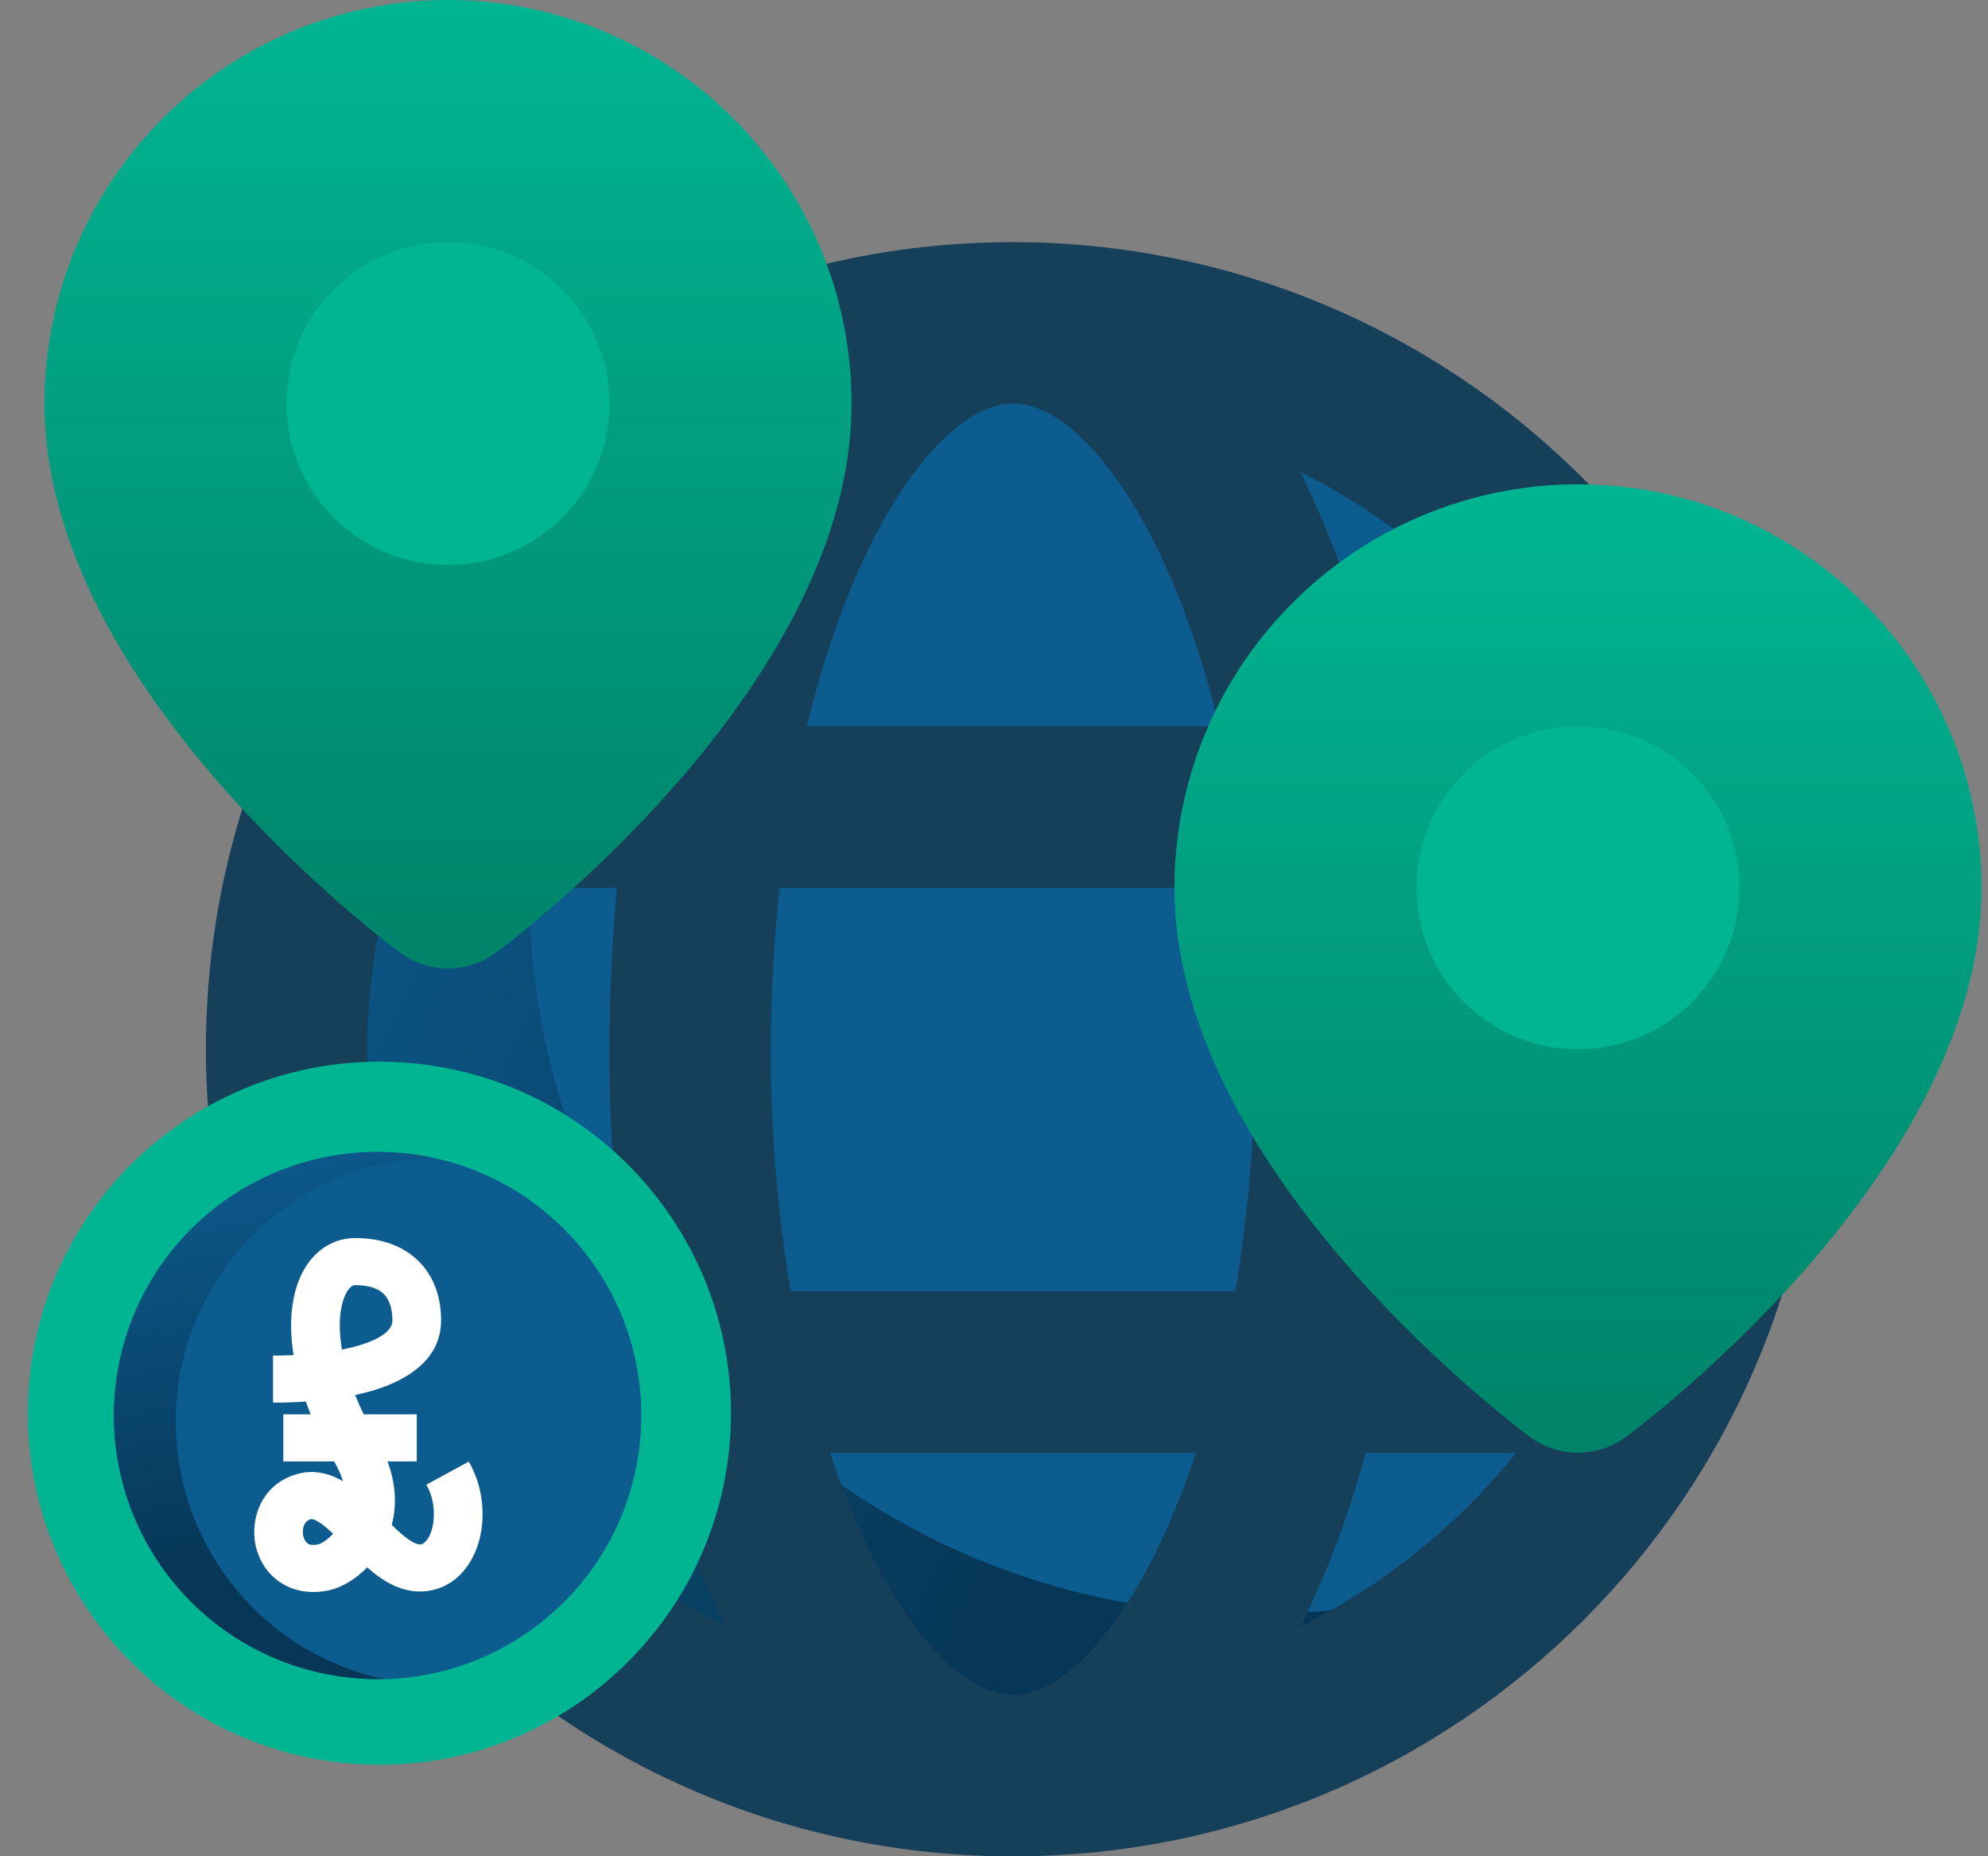 <svg width="151" height="141" viewBox="0 0 151 141" fill="none" xmlns="http://www.w3.org/2000/svg">
<rect x="0" y="0" width="151" height="141" fill="#808080" stroke="none"/>
<path d="M76.944 134.87C107.416 134.87 132.118 110.167 132.118 79.696C132.118 49.224 107.416 24.522 76.944 24.522C46.472 24.522 21.77 49.224 21.77 79.696C21.77 110.167 46.472 134.87 76.944 134.87Z" fill="#0D5C90"/>
<path d="M95.335 122.609C64.864 122.603 40.166 97.896 40.172 67.424C40.175 52.884 45.917 38.934 56.15 28.605C27.911 40.055 14.301 72.229 25.751 100.468C37.201 128.706 69.376 142.316 97.614 130.866C104.558 128.05 110.857 123.85 116.124 118.52C109.525 121.218 102.464 122.607 95.335 122.609Z" fill="url(#paint0_linear)"/>
<path d="M76.945 18.391C43.087 18.391 15.64 45.838 15.64 79.696C15.64 113.553 43.087 141 76.945 141C110.802 141 138.249 113.553 138.249 79.696C138.212 45.854 110.787 18.428 76.945 18.391ZM119.355 55.174H105.218C103.914 48.477 101.747 41.977 98.769 35.839C107.369 40.139 114.525 46.86 119.355 55.174ZM95.336 79.696C95.348 85.858 94.844 92.01 93.828 98.087H60.061C59.045 92.01 58.541 85.858 58.553 79.696C58.555 75.6 58.776 71.507 59.215 67.435H94.674C95.113 71.507 95.334 75.6 95.336 79.696ZM76.945 128.739C72.506 128.739 66.897 121.996 63.041 110.348H90.842C86.992 121.996 81.383 128.739 76.945 128.739ZM61.281 55.174C64.996 39.731 71.776 30.652 76.945 30.652C82.112 30.652 88.893 39.732 92.608 55.174H61.281ZM55.12 35.838C52.142 41.977 49.974 48.477 48.671 55.174H34.534C39.364 46.86 46.52 40.139 55.12 35.838ZM29.513 67.435H46.862C46.495 71.376 46.292 75.472 46.292 79.696C46.279 85.85 46.714 91.996 47.592 98.087H31.512C27.516 88.362 26.814 77.596 29.513 67.435ZM38.709 110.348H50.161C51.38 114.9 53.039 119.322 55.114 123.553C48.763 120.383 43.171 115.878 38.721 110.348H38.709ZM98.787 123.553C100.858 119.322 102.513 114.899 103.729 110.348H115.168C110.716 115.879 105.123 120.384 98.769 123.553H98.787ZM122.377 98.087H106.297C107.175 91.996 107.609 85.85 107.597 79.696C107.597 75.472 107.394 71.377 107.027 67.435H124.376C127.075 77.596 126.373 88.362 122.377 98.087Z" fill="#163F59"/>
<path d="M2.13 106.544C1.688 121.284 13.28 133.592 28.021 134.034C42.762 134.476 55.069 122.884 55.511 108.143C55.953 93.403 44.361 81.095 29.62 80.653C14.88 80.211 2.572 91.803 2.13 106.544Z" fill="#01B592"/>
<path d="M13.23 120.256C20.264 128.791 32.886 130.007 41.421 122.973C49.957 115.938 51.173 103.316 44.138 94.781C37.104 86.246 24.482 85.029 15.947 92.064C7.411 99.099 6.195 111.721 13.23 120.256Z" fill="#0D5C90"/>
<path d="M17.928 120.709C15.534 117.809 14.006 114.294 13.518 110.566C13.03 106.838 13.602 103.048 15.169 99.63C16.736 96.212 19.234 93.305 22.377 91.242C25.52 89.178 29.18 88.042 32.94 87.963C30.176 87.359 27.315 87.348 24.546 87.93C21.778 88.512 19.164 89.675 16.878 91.341C14.591 93.007 12.684 95.139 11.282 97.597C9.88 100.054 9.014 102.781 8.743 105.597C8.472 108.413 8.8 111.255 9.707 113.934C10.614 116.614 12.079 119.071 14.006 121.143C15.932 123.216 18.275 124.856 20.882 125.956C23.488 127.057 26.298 127.592 29.127 127.527C24.732 126.582 20.785 124.18 17.928 120.709Z" fill="url(#paint1_linear)"/>
<path fill-rule="evenodd" clip-rule="evenodd" d="M23.49 95.831C24.301 94.763 25.511 94.037 26.976 94.037C28.904 94.037 30.605 94.598 31.816 95.811C33.015 97.012 33.504 98.623 33.504 100.288C33.504 103.347 30.781 104.853 28.519 105.559C28.024 105.714 27.506 105.846 26.974 105.959C27.164 106.433 27.381 106.923 27.625 107.428H31.655V111.002H29.433C30.098 112.785 30.132 114.413 29.755 115.822C30.224 116.285 30.642 116.662 31.048 116.94C31.634 117.34 31.894 117.322 32.009 117.296C32.158 117.262 32.637 116.991 32.865 115.91C33.077 114.907 32.925 113.7 32.383 112.77L35.605 111.017C36.623 112.765 36.861 114.86 36.488 116.625C36.132 118.311 35.051 120.272 32.861 120.774C31.266 121.139 29.902 120.533 28.915 119.859C28.562 119.618 28.22 119.342 27.892 119.053C27.69 119.258 27.483 119.445 27.277 119.613C26.6 120.163 25.813 120.602 25.063 120.774C23.641 121.099 22.304 120.883 21.244 120.16C20.223 119.464 19.641 118.421 19.417 117.395C18.991 115.444 19.794 112.755 22.553 111.965C23.924 111.573 25.134 111.972 26.059 112.512C25.913 112.05 25.692 111.547 25.376 111.002H21.518V107.428H23.599C23.465 107.1 23.341 106.776 23.226 106.456C22.365 106.514 21.523 106.538 20.738 106.538V102.964C21.249 102.964 21.772 102.953 22.298 102.929C22.112 101.765 22.068 100.685 22.151 99.706C22.277 98.219 22.706 96.864 23.49 95.831ZM25.973 102.511C26.47 102.412 26.944 102.295 27.383 102.158C29.41 101.525 29.806 100.799 29.806 100.288C29.806 99.274 29.515 98.653 29.155 98.292C28.806 97.943 28.167 97.611 26.976 97.611C26.883 97.611 26.709 97.632 26.471 97.945C26.207 98.293 25.924 98.951 25.836 99.997C25.776 100.708 25.81 101.552 25.973 102.511ZM25.301 116.497C24.959 116.172 24.647 115.903 24.345 115.697C23.803 115.326 23.626 115.384 23.604 115.391C23.603 115.392 23.603 115.392 23.602 115.392C23.369 115.459 23.224 115.589 23.124 115.79C23.009 116.022 22.965 116.342 23.034 116.657C23.103 116.97 23.252 117.155 23.376 117.24C23.461 117.298 23.684 117.417 24.211 117.296C24.209 117.297 24.209 117.297 24.211 117.296C24.224 117.292 24.293 117.269 24.412 117.206C24.548 117.133 24.715 117.025 24.896 116.878C25.032 116.768 25.169 116.64 25.301 116.497Z" fill="white"/>
<path d="M119.857 36.783C102.937 36.803 89.225 50.515 89.205 67.435C89.205 88.278 113.414 107.05 116.179 109.122C118.364 110.743 121.351 110.743 123.536 109.122C126.301 107.056 150.51 88.278 150.51 67.435C150.489 50.514 136.778 36.803 119.857 36.783Z" fill="url(#paint2_linear)"/>
<path d="M119.858 79.696C126.629 79.696 132.119 74.206 132.119 67.435C132.119 60.663 126.629 55.174 119.858 55.174C113.086 55.174 107.597 60.663 107.597 67.435C107.597 74.206 113.086 79.696 119.858 79.696Z" fill="#01B592"/>
<path d="M34.031 0C17.111 0.02 3.399 13.732 3.379 30.652C3.379 51.496 27.588 70.267 30.353 72.339C32.538 73.96 35.525 73.96 37.709 72.339C40.474 70.267 64.683 51.496 64.683 30.652C64.663 13.732 50.952 0.02 34.031 0Z" fill="url(#paint3_linear)"/>
<path d="M34.031 42.913C40.803 42.913 46.292 37.424 46.292 30.652C46.292 23.881 40.803 18.391 34.031 18.391C27.259 18.391 21.77 23.881 21.77 30.652C21.77 37.424 27.259 42.913 34.031 42.913Z" fill="#01B592"/>
<defs>
<linearGradient id="paint0_linear" x1="25.19" y1="29.424" x2="230.051" y2="124.769" gradientUnits="userSpaceOnUse">
<stop stop-color="#0D5C90"/>
<stop offset="0.381" stop-color="#073756"/>
</linearGradient>
<linearGradient id="paint1_linear" x1="28.707" y1="83.261" x2="45.856" y2="165.059" gradientUnits="userSpaceOnUse">
<stop stop-color="#0D5C90"/>
<stop offset="0.381" stop-color="#073756"/>
</linearGradient>
<linearGradient id="paint2_linear" x1="119.857" y1="36.783" x2="119.857" y2="110.338" gradientUnits="userSpaceOnUse">
<stop stop-color="#01B592"/>
<stop offset="1" stop-color="#008369"/>
</linearGradient>
<linearGradient id="paint3_linear" x1="34.031" y1="0" x2="34.031" y2="73.555" gradientUnits="userSpaceOnUse">
<stop stop-color="#01B592"/>
<stop offset="1" stop-color="#008369"/>
</linearGradient>
</defs>
</svg>
